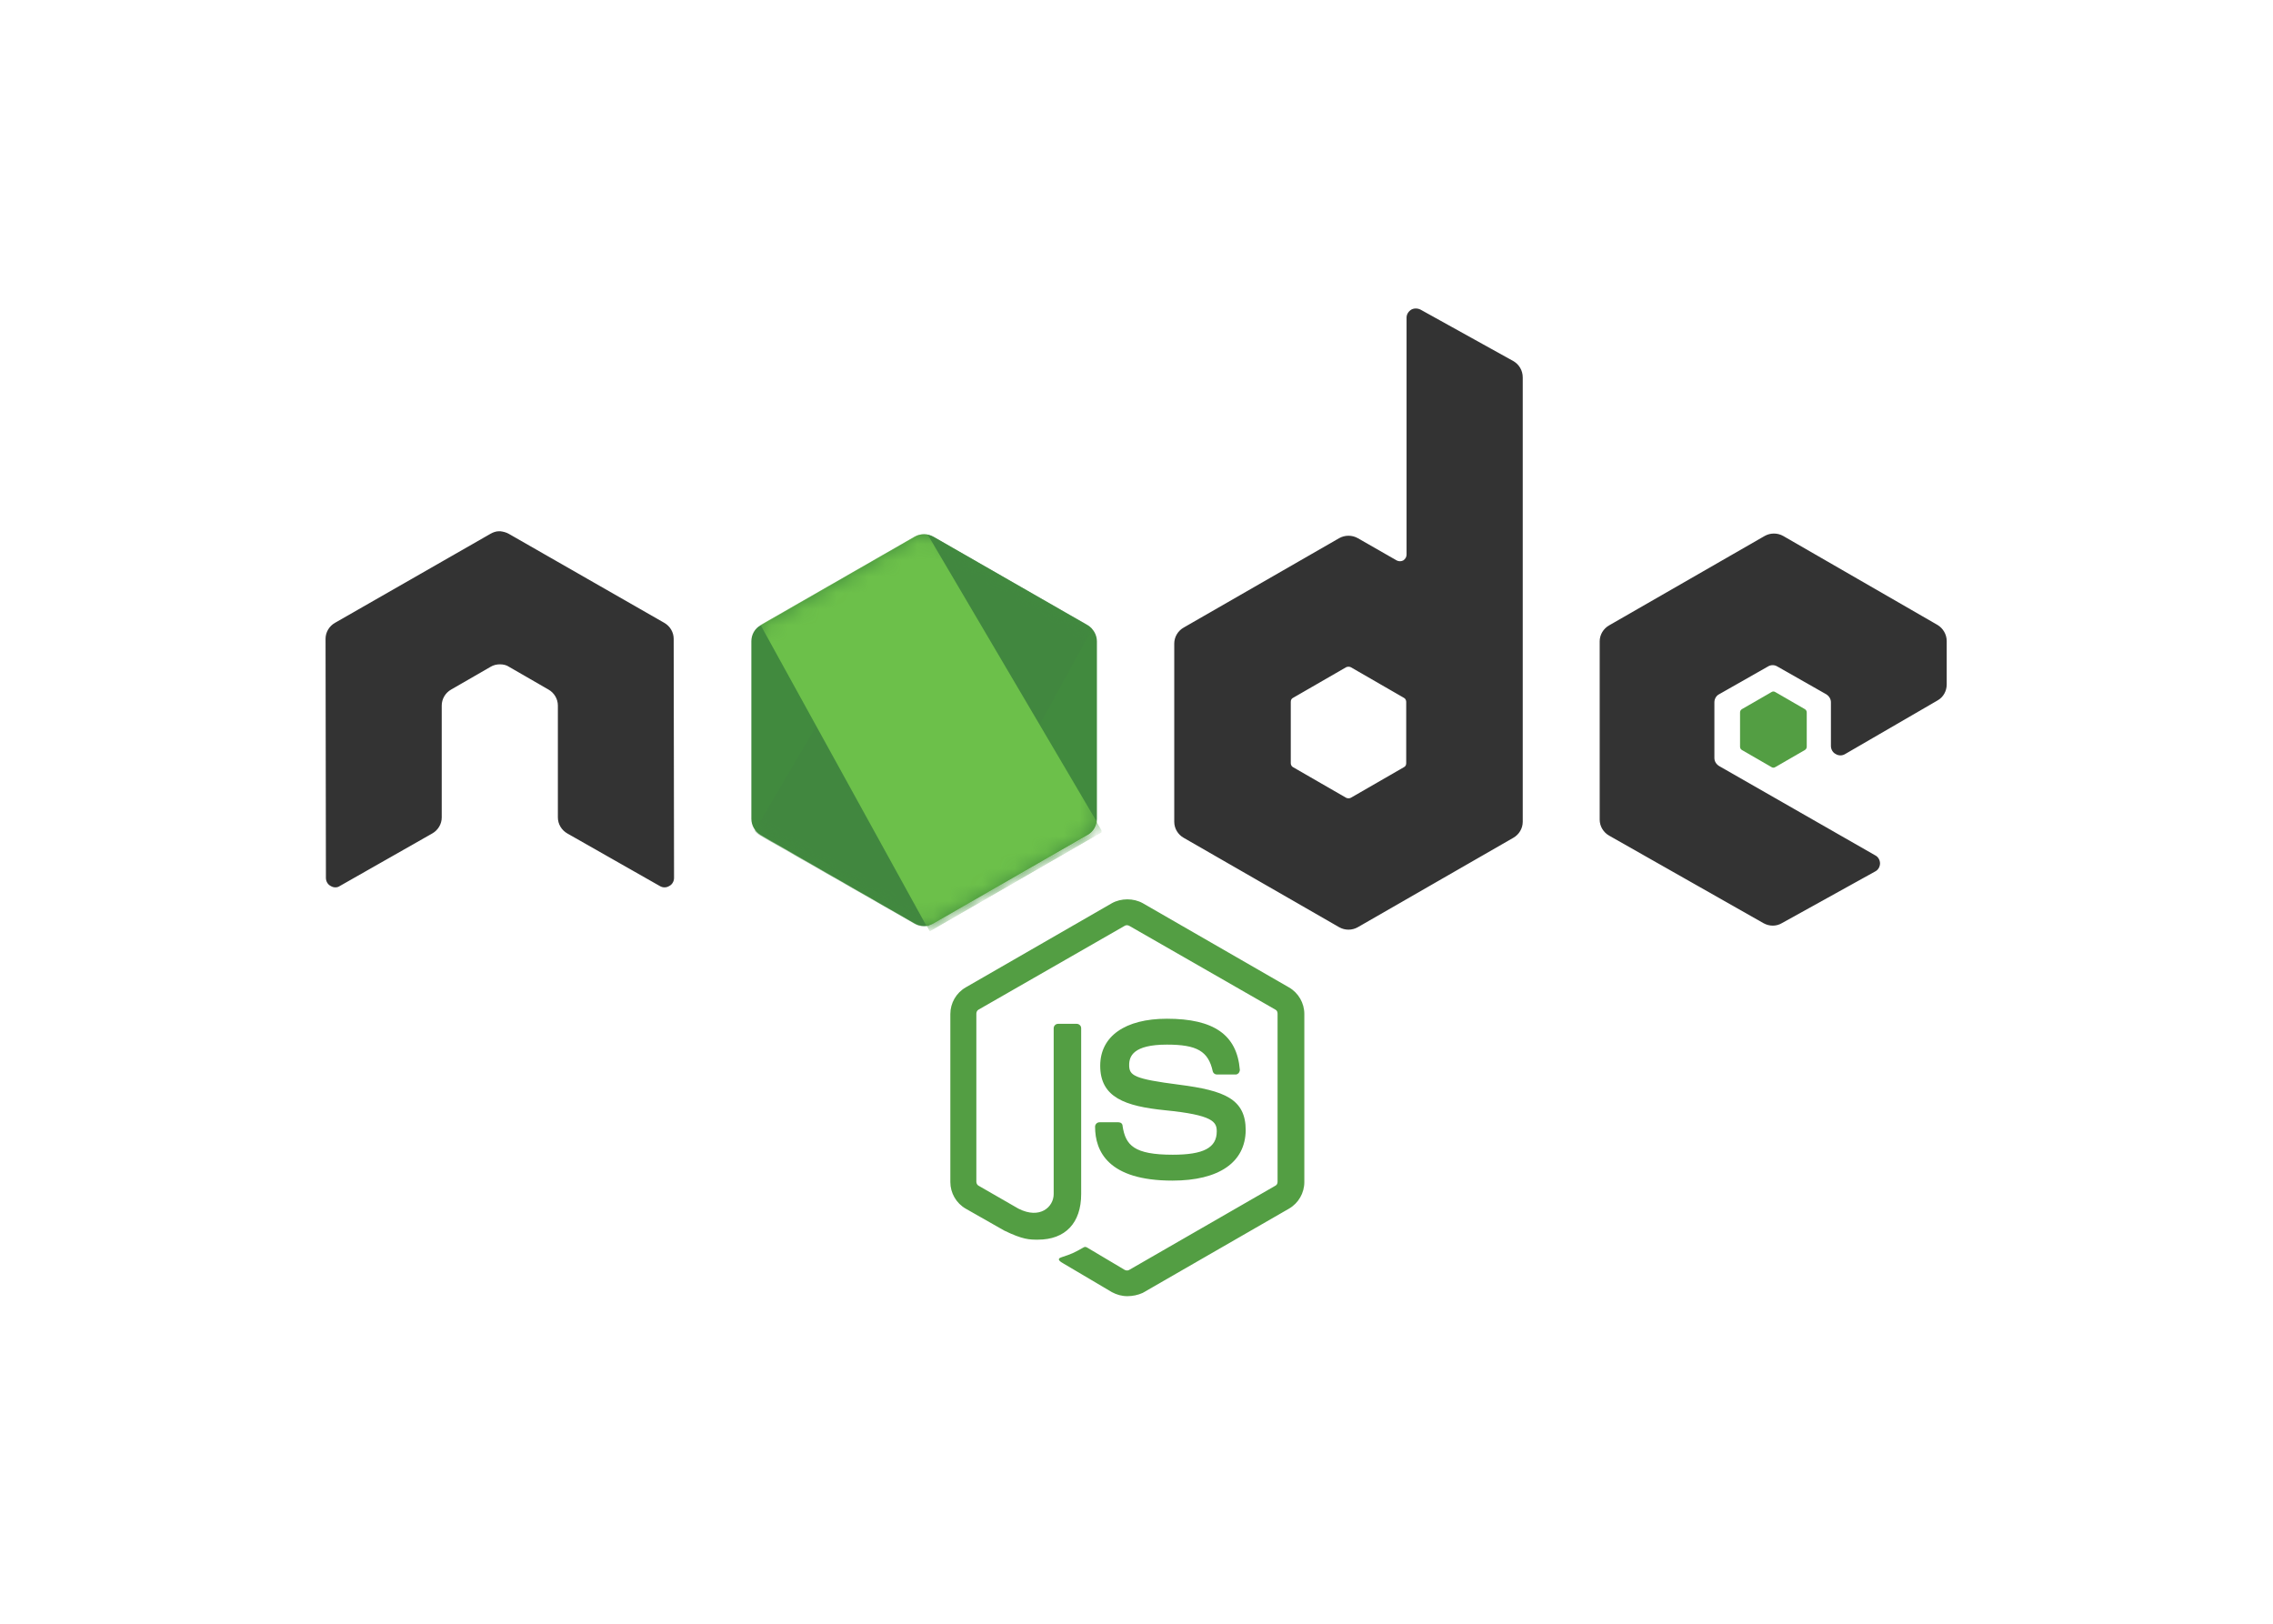 <svg width="140" height="100" viewBox="0 0 140 100" fill="none" xmlns="http://www.w3.org/2000/svg">
<g clip-path="url(#clip0_729_2268)">
<path d="M69.436 79.826C69.097 79.826 68.781 79.737 68.487 79.579L65.486 77.806C65.034 77.559 65.26 77.469 65.396 77.424C66.005 77.222 66.118 77.177 66.75 76.818C66.817 76.773 66.908 76.795 66.975 76.84L69.278 78.21C69.368 78.255 69.481 78.255 69.548 78.21L78.554 73.023C78.644 72.978 78.689 72.888 78.689 72.776V62.426C78.689 62.313 78.644 62.224 78.554 62.179L69.548 57.015C69.458 56.969 69.345 56.969 69.278 57.015L60.272 62.179C60.182 62.224 60.136 62.336 60.136 62.425V72.776C60.136 72.866 60.182 72.978 60.272 73.023L62.732 74.438C64.064 75.111 64.899 74.325 64.899 73.54V63.324C64.899 63.189 65.012 63.054 65.17 63.054H66.321C66.456 63.054 66.592 63.166 66.592 63.324V73.54C66.592 75.313 65.621 76.346 63.928 76.346C63.409 76.346 63.003 76.346 61.852 75.785L59.482 74.438C58.895 74.101 58.534 73.472 58.534 72.799V62.448C58.534 61.775 58.895 61.146 59.482 60.809L68.487 55.623C69.052 55.308 69.819 55.308 70.384 55.623L79.389 60.809C79.976 61.146 80.337 61.775 80.337 62.448V72.799C80.337 73.472 79.976 74.101 79.389 74.438L70.384 79.624C70.09 79.759 69.751 79.826 69.436 79.826ZM72.212 72.709C68.262 72.709 67.449 70.913 67.449 69.386C67.449 69.251 67.562 69.117 67.72 69.117H68.894C69.029 69.117 69.142 69.206 69.142 69.341C69.323 70.531 69.842 71.115 72.234 71.115C74.13 71.115 74.943 70.688 74.943 69.678C74.943 69.094 74.717 68.668 71.76 68.376C69.3 68.128 67.765 67.59 67.765 65.636C67.765 63.818 69.3 62.74 71.873 62.74C74.762 62.74 76.184 63.728 76.365 65.883C76.365 65.951 76.342 66.018 76.297 66.085C76.252 66.13 76.184 66.175 76.116 66.175H74.943C74.83 66.175 74.717 66.085 74.695 65.973C74.424 64.738 73.724 64.334 71.873 64.334C69.797 64.334 69.548 65.053 69.548 65.591C69.548 66.243 69.842 66.445 72.641 66.804C75.417 67.163 76.726 67.68 76.726 69.61C76.703 71.586 75.078 72.709 72.212 72.709Z" fill="#539E43"/>
<path d="M41.494 39.342C41.494 38.938 41.268 38.556 40.907 38.354L31.337 32.876C31.179 32.786 30.998 32.741 30.818 32.718H30.727C30.547 32.718 30.366 32.786 30.208 32.876L20.639 38.354C20.277 38.556 20.052 38.938 20.052 39.342L20.074 54.071C20.074 54.273 20.187 54.475 20.368 54.565C20.548 54.677 20.774 54.677 20.932 54.565L26.62 51.332C26.981 51.13 27.207 50.748 27.207 50.344V43.451C27.207 43.047 27.432 42.665 27.794 42.463L30.208 41.071C30.389 40.959 30.592 40.914 30.795 40.914C30.998 40.914 31.201 40.959 31.36 41.071L33.775 42.463C34.136 42.665 34.361 43.047 34.361 43.451V50.344C34.361 50.748 34.587 51.13 34.948 51.332L40.636 54.565C40.817 54.677 41.042 54.677 41.223 54.565C41.403 54.475 41.516 54.273 41.516 54.071L41.494 39.342ZM87.492 19.067C87.312 18.977 87.086 18.977 86.928 19.067C86.747 19.18 86.634 19.359 86.634 19.561V34.156C86.634 34.29 86.567 34.425 86.431 34.515C86.296 34.582 86.16 34.582 86.025 34.515L83.633 33.145C83.457 33.046 83.259 32.994 83.057 32.994C82.855 32.994 82.657 33.046 82.481 33.145L72.912 38.646C72.55 38.848 72.325 39.23 72.325 39.634V50.613C72.325 51.017 72.55 51.399 72.912 51.601L82.481 57.102C82.657 57.202 82.855 57.254 83.057 57.254C83.259 57.254 83.457 57.202 83.633 57.102L93.202 51.601C93.564 51.399 93.789 51.017 93.789 50.613V23.244C93.789 22.817 93.564 22.436 93.202 22.233L87.492 19.067ZM86.612 46.998C86.612 47.111 86.567 47.2 86.476 47.245L83.204 49.131C83.158 49.154 83.108 49.165 83.057 49.165C83.006 49.165 82.956 49.154 82.91 49.131L79.638 47.245C79.547 47.2 79.502 47.088 79.502 46.998V43.226C79.502 43.114 79.547 43.024 79.638 42.98L82.91 41.093C82.956 41.071 83.006 41.06 83.057 41.06C83.108 41.06 83.158 41.071 83.204 41.093L86.476 42.98C86.567 43.024 86.612 43.137 86.612 43.226V46.998ZM119.339 43.137C119.7 42.935 119.903 42.553 119.903 42.149V39.477C119.903 39.073 119.677 38.691 119.339 38.489L109.837 33.011C109.661 32.911 109.463 32.859 109.261 32.859C109.059 32.859 108.861 32.911 108.686 33.011L99.116 38.511C98.755 38.713 98.529 39.095 98.529 39.499V50.479C98.529 50.883 98.755 51.264 99.116 51.466L108.618 56.855C108.979 57.057 109.408 57.057 109.747 56.855L115.502 53.667C115.682 53.577 115.795 53.375 115.795 53.173C115.795 52.971 115.682 52.769 115.502 52.679L105.887 47.178C105.706 47.066 105.594 46.886 105.594 46.684V43.249C105.594 43.047 105.706 42.845 105.887 42.755L108.889 41.049C108.977 40.994 109.078 40.964 109.182 40.964C109.286 40.964 109.388 40.994 109.476 41.049L112.477 42.755C112.658 42.867 112.771 43.047 112.771 43.249V45.943C112.771 46.145 112.884 46.347 113.064 46.437C113.245 46.55 113.47 46.55 113.651 46.437L119.339 43.137Z" fill="#333333"/>
<path d="M109.115 42.62C109.148 42.598 109.188 42.586 109.228 42.586C109.268 42.586 109.307 42.598 109.341 42.62L111.169 43.675C111.237 43.719 111.282 43.787 111.282 43.877V45.987C111.282 46.077 111.237 46.145 111.169 46.189L109.341 47.245C109.307 47.267 109.268 47.278 109.228 47.278C109.188 47.278 109.148 47.267 109.115 47.245L107.287 46.189C107.219 46.145 107.174 46.077 107.174 45.987V43.877C107.174 43.787 107.219 43.719 107.287 43.675L109.115 42.62Z" fill="#539E43"/>
<path d="M57.496 33.054C57.32 32.955 57.122 32.902 56.92 32.902C56.718 32.902 56.52 32.955 56.345 33.054L46.843 38.51C46.481 38.712 46.278 39.093 46.278 39.497V50.432C46.278 50.836 46.504 51.218 46.843 51.42L56.345 56.876C56.52 56.975 56.718 57.027 56.92 57.027C57.122 57.027 57.32 56.975 57.496 56.876L66.998 51.42C67.359 51.218 67.562 50.836 67.562 50.432V39.498C67.562 39.093 67.337 38.712 66.998 38.51L57.496 33.054Z" fill="url(#paint0_linear_729_2268)"/>
<mask id="mask0_729_2268" style="mask-type:luminance" maskUnits="userSpaceOnUse" x="46" y="32" width="22" height="26">
<path d="M57.496 33.054C57.32 32.955 57.122 32.902 56.92 32.902C56.718 32.902 56.52 32.955 56.345 33.054L46.843 38.51C46.481 38.712 46.278 39.093 46.278 39.497V50.432C46.278 50.836 46.504 51.218 46.843 51.42L56.345 56.876C56.52 56.975 56.718 57.027 56.92 57.027C57.122 57.027 57.32 56.975 57.496 56.876L66.998 51.42C67.359 51.218 67.562 50.836 67.562 50.432V39.498C67.562 39.093 67.337 38.712 66.998 38.51L57.496 33.054Z" fill="white"/>
</mask>
<g mask="url(#mask0_729_2268)">
<path d="M67.02 38.511L57.473 33.056C57.38 33.008 57.281 32.971 57.18 32.943L46.481 51.175C46.57 51.283 46.677 51.374 46.798 51.444L56.345 56.9C56.616 57.058 56.932 57.102 57.225 57.013L67.269 38.736C67.201 38.647 67.111 38.579 67.02 38.511Z" fill="url(#paint1_linear_729_2268)"/>
</g>
<mask id="mask1_729_2268" style="mask-type:luminance" maskUnits="userSpaceOnUse" x="46" y="32" width="22" height="26">
<path d="M57.496 33.054C57.32 32.955 57.122 32.902 56.92 32.902C56.718 32.902 56.52 32.955 56.345 33.054L46.843 38.51C46.481 38.712 46.278 39.093 46.278 39.497V50.432C46.278 50.836 46.504 51.218 46.843 51.42L56.345 56.876C56.52 56.975 56.718 57.027 56.92 57.027C57.122 57.027 57.32 56.975 57.496 56.876L66.998 51.42C67.359 51.218 67.562 50.836 67.562 50.432V39.498C67.562 39.093 67.337 38.712 66.998 38.51L57.496 33.054Z" fill="white"/>
</mask>
<g mask="url(#mask1_729_2268)">
<path fill-rule="evenodd" clip-rule="evenodd" d="M67.043 51.42C67.314 51.263 67.517 50.993 67.608 50.701L57.135 32.919C56.864 32.874 56.57 32.896 56.322 33.053L46.843 38.487L57.067 57.033C57.216 57.009 57.36 56.963 57.496 56.898L67.043 51.42L67.043 51.42Z" fill="url(#paint2_linear_729_2268)"/>
<path fill-rule="evenodd" clip-rule="evenodd" d="M67.043 51.421L57.519 56.877C57.384 56.945 57.239 56.99 57.09 57.011L57.27 57.348L67.833 51.264V51.129L67.562 50.68C67.517 50.994 67.314 51.264 67.043 51.421Z" fill="url(#paint3_linear_729_2268)"/>
<path fill-rule="evenodd" clip-rule="evenodd" d="M67.043 51.421L57.519 56.877C57.384 56.945 57.239 56.99 57.09 57.011L57.27 57.348L67.833 51.264V51.129L67.562 50.68C67.517 50.994 67.314 51.264 67.043 51.421Z" fill="url(#paint4_linear_729_2268)"/>
</g>
</g>
<defs>
<linearGradient id="paint0_linear_729_2268" x1="1497.6" y1="454.775" x2="463.82" y2="2087.67" gradientUnits="userSpaceOnUse">
<stop stop-color="#41873F"/>
<stop offset="0.329" stop-color="#418B3D"/>
<stop offset="0.635" stop-color="#419637"/>
<stop offset="0.932" stop-color="#3FA92D"/>
<stop offset="1" stop-color="#3FAE2A"/>
</linearGradient>
<linearGradient id="paint1_linear_729_2268" x1="946.101" y1="1363.35" x2="3548.29" y2="-57.853" gradientUnits="userSpaceOnUse">
<stop offset="0.138" stop-color="#41873F"/>
<stop offset="0.403" stop-color="#54A044"/>
<stop offset="0.714" stop-color="#66B848"/>
<stop offset="0.908" stop-color="#6CC04A"/>
</linearGradient>
<linearGradient id="paint2_linear_729_2268" x1="-44.295" y1="1239.55" x2="2154.47" y2="1239.55" gradientUnits="userSpaceOnUse">
<stop offset="0.092" stop-color="#6CC04A"/>
<stop offset="0.286" stop-color="#66B848"/>
<stop offset="0.597" stop-color="#54A044"/>
<stop offset="0.862" stop-color="#41873F"/>
</linearGradient>
<linearGradient id="paint3_linear_729_2268" x1="-1058.74" y1="385.935" x2="1140" y2="385.935" gradientUnits="userSpaceOnUse">
<stop offset="0.092" stop-color="#6CC04A"/>
<stop offset="0.286" stop-color="#66B848"/>
<stop offset="0.597" stop-color="#54A044"/>
<stop offset="0.862" stop-color="#41873F"/>
</linearGradient>
<linearGradient id="paint4_linear_729_2268" x1="1460.33" y1="-1356.82" x2="908.9" y2="1547.82" gradientUnits="userSpaceOnUse">
<stop stop-color="#41873F"/>
<stop offset="0.329" stop-color="#418B3D"/>
<stop offset="0.635" stop-color="#419637"/>
<stop offset="0.932" stop-color="#3FA92D"/>
<stop offset="1" stop-color="#3FAE2A"/>
</linearGradient>
<clipPath id="clip0_729_2268">
<rect width="100" height="61" fill="white" transform="translate(20 19)"/>
</clipPath>
</defs>
</svg>
